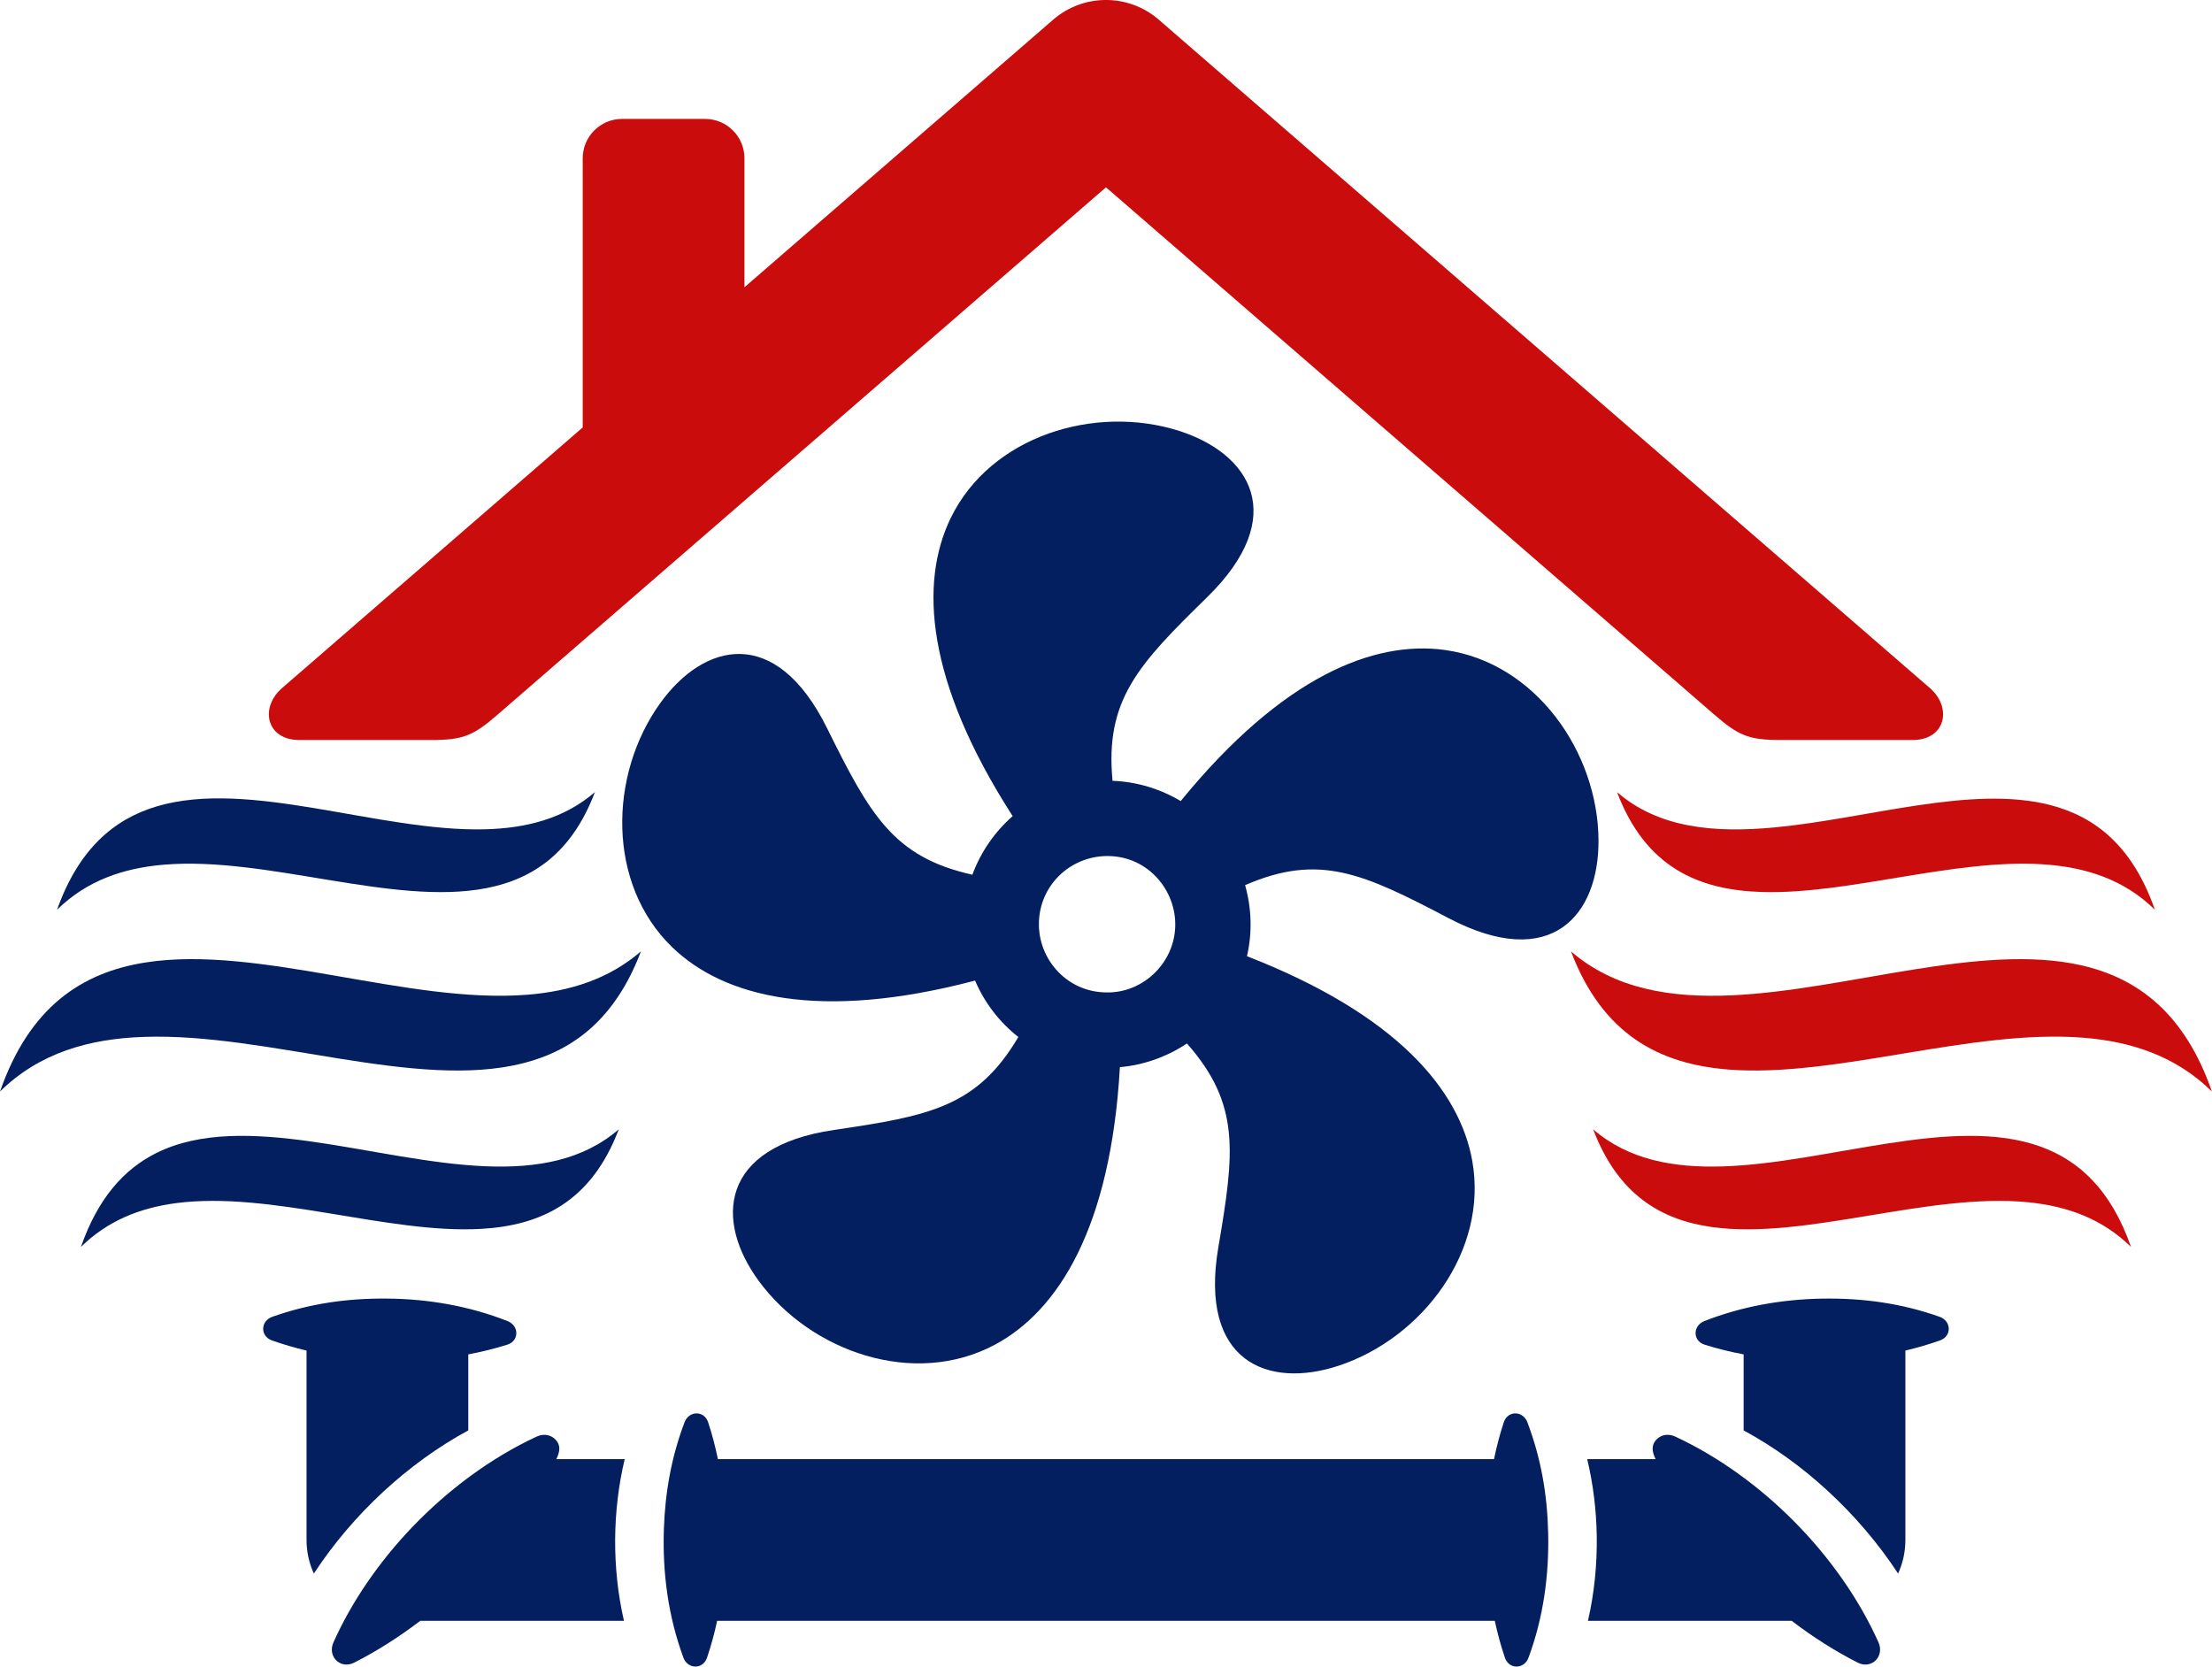 <?xml version="1.0" encoding="UTF-8" standalone="no"?><svg xmlns="http://www.w3.org/2000/svg" xmlns:xlink="http://www.w3.org/1999/xlink" fill="#000000" height="714.4" preserveAspectRatio="xMidYMid meet" version="1" viewBox="0.0 -0.0 948.2 714.4" width="948.2" zoomAndPan="magnify"><defs><clipPath id="a"><path d="M 112 556 L 836 556 L 836 714.379 L 112 714.379 Z M 112 556"/></clipPath><clipPath id="b"><path d="M 673 339 L 948.172 339 L 948.172 535 L 673 535 Z M 673 339"/></clipPath></defs><g><g clip-path="url(#a)" id="change1_1"><path d="M 142.922 704.039 C 150.812 686.395 162.516 669.484 176.586 654.738 C 192.156 638.445 210.637 624.801 230.109 615.766 C 233 614.441 235.863 615.035 237.719 616.695 C 240.586 619.266 240.008 622.398 238.477 625.449 L 267.797 625.449 C 265.152 636.477 263.777 648.09 263.695 659.688 C 263.605 671.578 264.859 683.484 267.48 694.777 L 180.137 694.777 C 171.07 701.703 161.547 707.75 151.84 712.691 C 148.762 714.246 145.785 713.473 143.992 711.574 C 142.285 709.77 141.645 706.93 142.922 704.039 Z M 831.52 564.473 C 815.016 558.637 798.566 556.367 781.023 556.66 C 763.777 556.961 746.621 559.98 730.559 566.297 C 728.156 567.258 726.895 569.281 726.84 571.301 C 726.773 573.426 728.043 575.566 730.715 576.402 C 736.094 578.098 741.691 579.48 747.43 580.555 L 747.43 613.141 C 760.207 620.047 772.414 628.875 783.473 639.059 C 794.961 649.629 805.234 661.676 813.641 674.508 C 815.641 670.129 816.766 665.254 816.766 660.109 L 816.766 578.926 C 821.852 577.723 826.816 576.273 831.602 574.578 C 834.246 573.645 835.457 571.465 835.352 569.34 C 835.238 567.32 833.938 565.352 831.52 564.473 Z M 805.258 704.039 C 806.527 706.93 805.883 709.77 804.176 711.574 C 802.383 713.473 799.406 714.246 796.328 712.691 C 786.621 707.75 777.102 701.703 768.035 694.777 L 680.695 694.777 C 683.406 683.035 684.652 670.648 684.465 658.289 C 684.277 647.164 682.91 636.039 680.371 625.449 L 709.691 625.449 C 708.164 622.398 707.594 619.266 710.449 616.695 C 712.305 615.035 715.176 614.441 718.066 615.766 C 736.531 624.344 754.102 637.055 769.148 652.242 C 784.301 667.551 796.906 685.387 805.258 704.039 Z M 307.414 694.777 C 306.25 700.199 304.801 705.473 303.086 710.551 C 302.188 713.203 300.008 714.465 297.898 714.375 C 295.875 714.293 293.871 713.016 292.969 710.605 C 286.434 692.875 283.953 674.375 284.578 655.473 C 285.113 639.617 287.824 624.473 293.441 609.641 C 294.367 607.223 296.371 605.938 298.395 605.855 C 300.504 605.758 302.68 607.004 303.547 609.648 C 305.227 614.742 306.625 620.023 307.738 625.449 L 640.43 625.449 C 641.547 620.023 642.945 614.742 644.621 609.648 C 645.5 607.004 647.664 605.758 649.773 605.855 C 651.801 605.938 653.801 607.223 654.73 609.641 C 660.578 625.125 663.25 640.48 663.641 657.059 C 664.062 675.402 661.574 693.41 655.199 710.605 C 654.297 713.016 652.305 714.293 650.277 714.375 C 648.16 714.465 645.98 713.203 645.086 710.551 C 643.367 705.473 641.926 700.199 640.754 694.777 Z M 116.656 564.473 C 114.234 565.352 112.934 567.32 112.816 569.34 C 112.711 571.465 113.926 573.645 116.57 574.578 C 121.355 576.273 126.316 577.723 131.402 578.926 L 131.402 660.109 C 131.402 665.254 132.527 670.129 134.539 674.508 C 142.797 661.875 152.891 650.02 164.16 639.562 C 175.367 629.18 187.762 620.168 200.738 613.141 L 200.738 580.555 C 206.477 579.48 212.078 578.098 217.465 576.402 C 220.125 575.566 221.395 573.426 221.328 571.301 C 221.273 569.281 220.012 567.258 217.609 566.297 C 201.051 559.793 183.609 556.781 165.82 556.637 C 148.664 556.496 132.812 558.77 116.656 564.473" fill="#041f60" fill-rule="evenodd"/></g><g id="change2_2"><path d="M 128.336 317.215 C 148.348 317.215 164.723 317.215 184.734 317.215 C 198.586 317.215 202.914 315.336 213.363 306.277 L 474.09 80.293 L 734.805 306.277 C 745.254 315.336 749.586 317.215 763.445 317.215 C 783.449 317.215 799.828 317.215 819.832 317.215 C 827.148 317.215 831.453 313.535 832.602 308.855 C 833.707 304.348 831.926 298.891 827.117 294.805 C 716.992 199.328 606.836 103.879 496.695 8.418 C 490.16 2.762 482.098 -0.004 474.09 -0.004 C 466.07 -0.004 458.008 2.762 451.473 8.418 L 319.117 123.133 L 319.117 67.809 C 319.117 58.551 311.555 50.98 302.305 50.98 L 266.602 50.98 C 257.355 50.98 249.789 58.551 249.789 67.809 L 249.789 183.223 L 121.062 294.805 C 116.242 298.891 114.461 304.348 115.566 308.855 C 116.715 313.535 121.02 317.215 128.336 317.215" fill="#cb0c0c" fill-rule="evenodd"/></g><g id="change1_2"><path d="M 503.762 397.398 C 504.426 381.914 492.156 366.645 474.188 366.945 C 459.262 367.223 446.703 378.52 445.434 393.68 C 444.043 410.07 456.73 425.32 474.285 425.402 C 489.941 425.734 503.215 412.859 503.762 397.398 Z M 434.09 349.832 C 396.762 291.809 394.102 249.719 407.535 222.051 C 424.676 186.777 469.488 173.23 505.453 184.703 C 535.84 194.422 553.027 221.219 517.383 256.066 C 487.875 284.906 473.594 300.078 476.906 334.695 C 487.363 335.086 497.379 338.164 506.113 343.379 C 549.766 289.93 588.973 274.395 619.441 278.625 C 658.285 284.027 685.027 322.465 685.223 360.219 C 685.375 392.117 665.195 416.742 621.039 393.613 C 584.488 374.457 565.648 365.57 533.734 379.414 C 536.531 389.449 536.867 399.703 534.531 409.883 C 598.836 434.883 625.734 467.371 631.113 497.652 C 637.98 536.25 609.699 573.562 573.852 585.41 C 543.562 595.422 513.898 583.832 522.25 534.695 C 529.176 494.016 531.812 473.359 508.789 447.285 C 500.254 453.008 490.285 456.531 480.055 457.441 C 476.148 526.328 453.559 561.949 426.426 576.434 C 391.828 594.887 347.605 579.512 325.262 549.094 C 306.391 523.375 308.234 491.59 357.551 484.348 C 398.383 478.355 418.848 474.473 436.523 444.512 C 428.57 438.27 422.109 430.031 417.977 420.332 C 351.246 437.902 310.398 427.438 288.238 406.105 C 260.004 378.91 260.953 332.094 282.984 301.445 C 301.609 275.539 332.414 267.477 354.539 312.145 C 372.852 349.117 382.859 367.387 416.82 374.945 C 420.379 365.297 426.316 356.637 434.09 349.832" fill="#041f60" fill-rule="evenodd"/></g><g id="change1_3"><path d="M 0 467.883 C 12.641 431.637 35.035 416.891 62.23 412.586 C 110.832 404.887 174.805 430.496 226.043 426.395 C 244.32 424.93 260.984 419.688 274.746 407.809 C 263.898 436.422 246.109 450.164 224.391 455.719 C 178.418 467.469 114.777 442.641 61.688 444.461 C 38.273 445.258 16.895 451.258 0 467.883 Z M 24.457 389.961 C 33.684 364.051 48.715 351.199 67.039 345.699 C 106.91 333.742 162.387 356.555 207.707 355.488 C 225.555 355.059 241.863 350.906 255.012 339.547 C 245.199 365.434 228.621 376.816 208.43 380.719 C 168.414 388.465 114.176 366.906 70.07 370.664 C 52.832 372.141 37.141 377.484 24.457 389.961 Z M 34.691 534.5 C 42.008 513.52 53.23 501.117 66.969 494.266 C 104.469 475.566 160.84 498.059 208.465 499.938 C 230.035 500.785 249.805 497.414 265.242 484.086 C 253.469 515.164 231.949 525.336 206.105 526.77 C 166.18 529 115.91 510.363 75.359 515.742 C 60.074 517.77 46.152 523.23 34.691 534.5" fill="#041f60" fill-rule="evenodd"/></g><g clip-path="url(#b)" id="change2_1"><path d="M 948.168 467.883 C 936.516 434.461 916.57 419.324 892.195 413.789 C 848.977 403.984 791.828 424.387 742.367 426.648 C 716.172 427.836 692.121 423.953 673.422 407.809 C 686.98 443.559 711.379 456.098 740.762 458.449 C 786.68 462.137 844.816 441.012 892.977 444.812 C 913.844 446.465 932.863 452.812 948.168 467.883 Z M 923.715 389.961 C 914.258 362.871 898.316 350.094 878.816 345.07 C 845.059 336.391 800.637 350.906 760.695 354.676 C 734.984 357.094 711.125 355.074 693.164 339.547 C 705.402 371.848 728.176 381.57 755.379 382.367 C 792.301 383.441 837.41 368.109 875.449 370.473 C 893.719 371.609 910.375 376.844 923.715 389.961 Z M 913.477 534.5 C 904.996 510.191 891.293 497.398 874.473 491.41 C 836.867 477.996 783.66 498.531 738.551 499.98 C 717.434 500.664 698.078 497.18 682.926 484.086 C 693.441 511.82 711.719 522.902 733.895 525.988 C 773.887 531.547 826.562 511.121 869.344 515.344 C 885.996 516.988 901.164 522.383 913.477 534.5" fill="#cb0c0c" fill-rule="evenodd"/></g></g></svg>